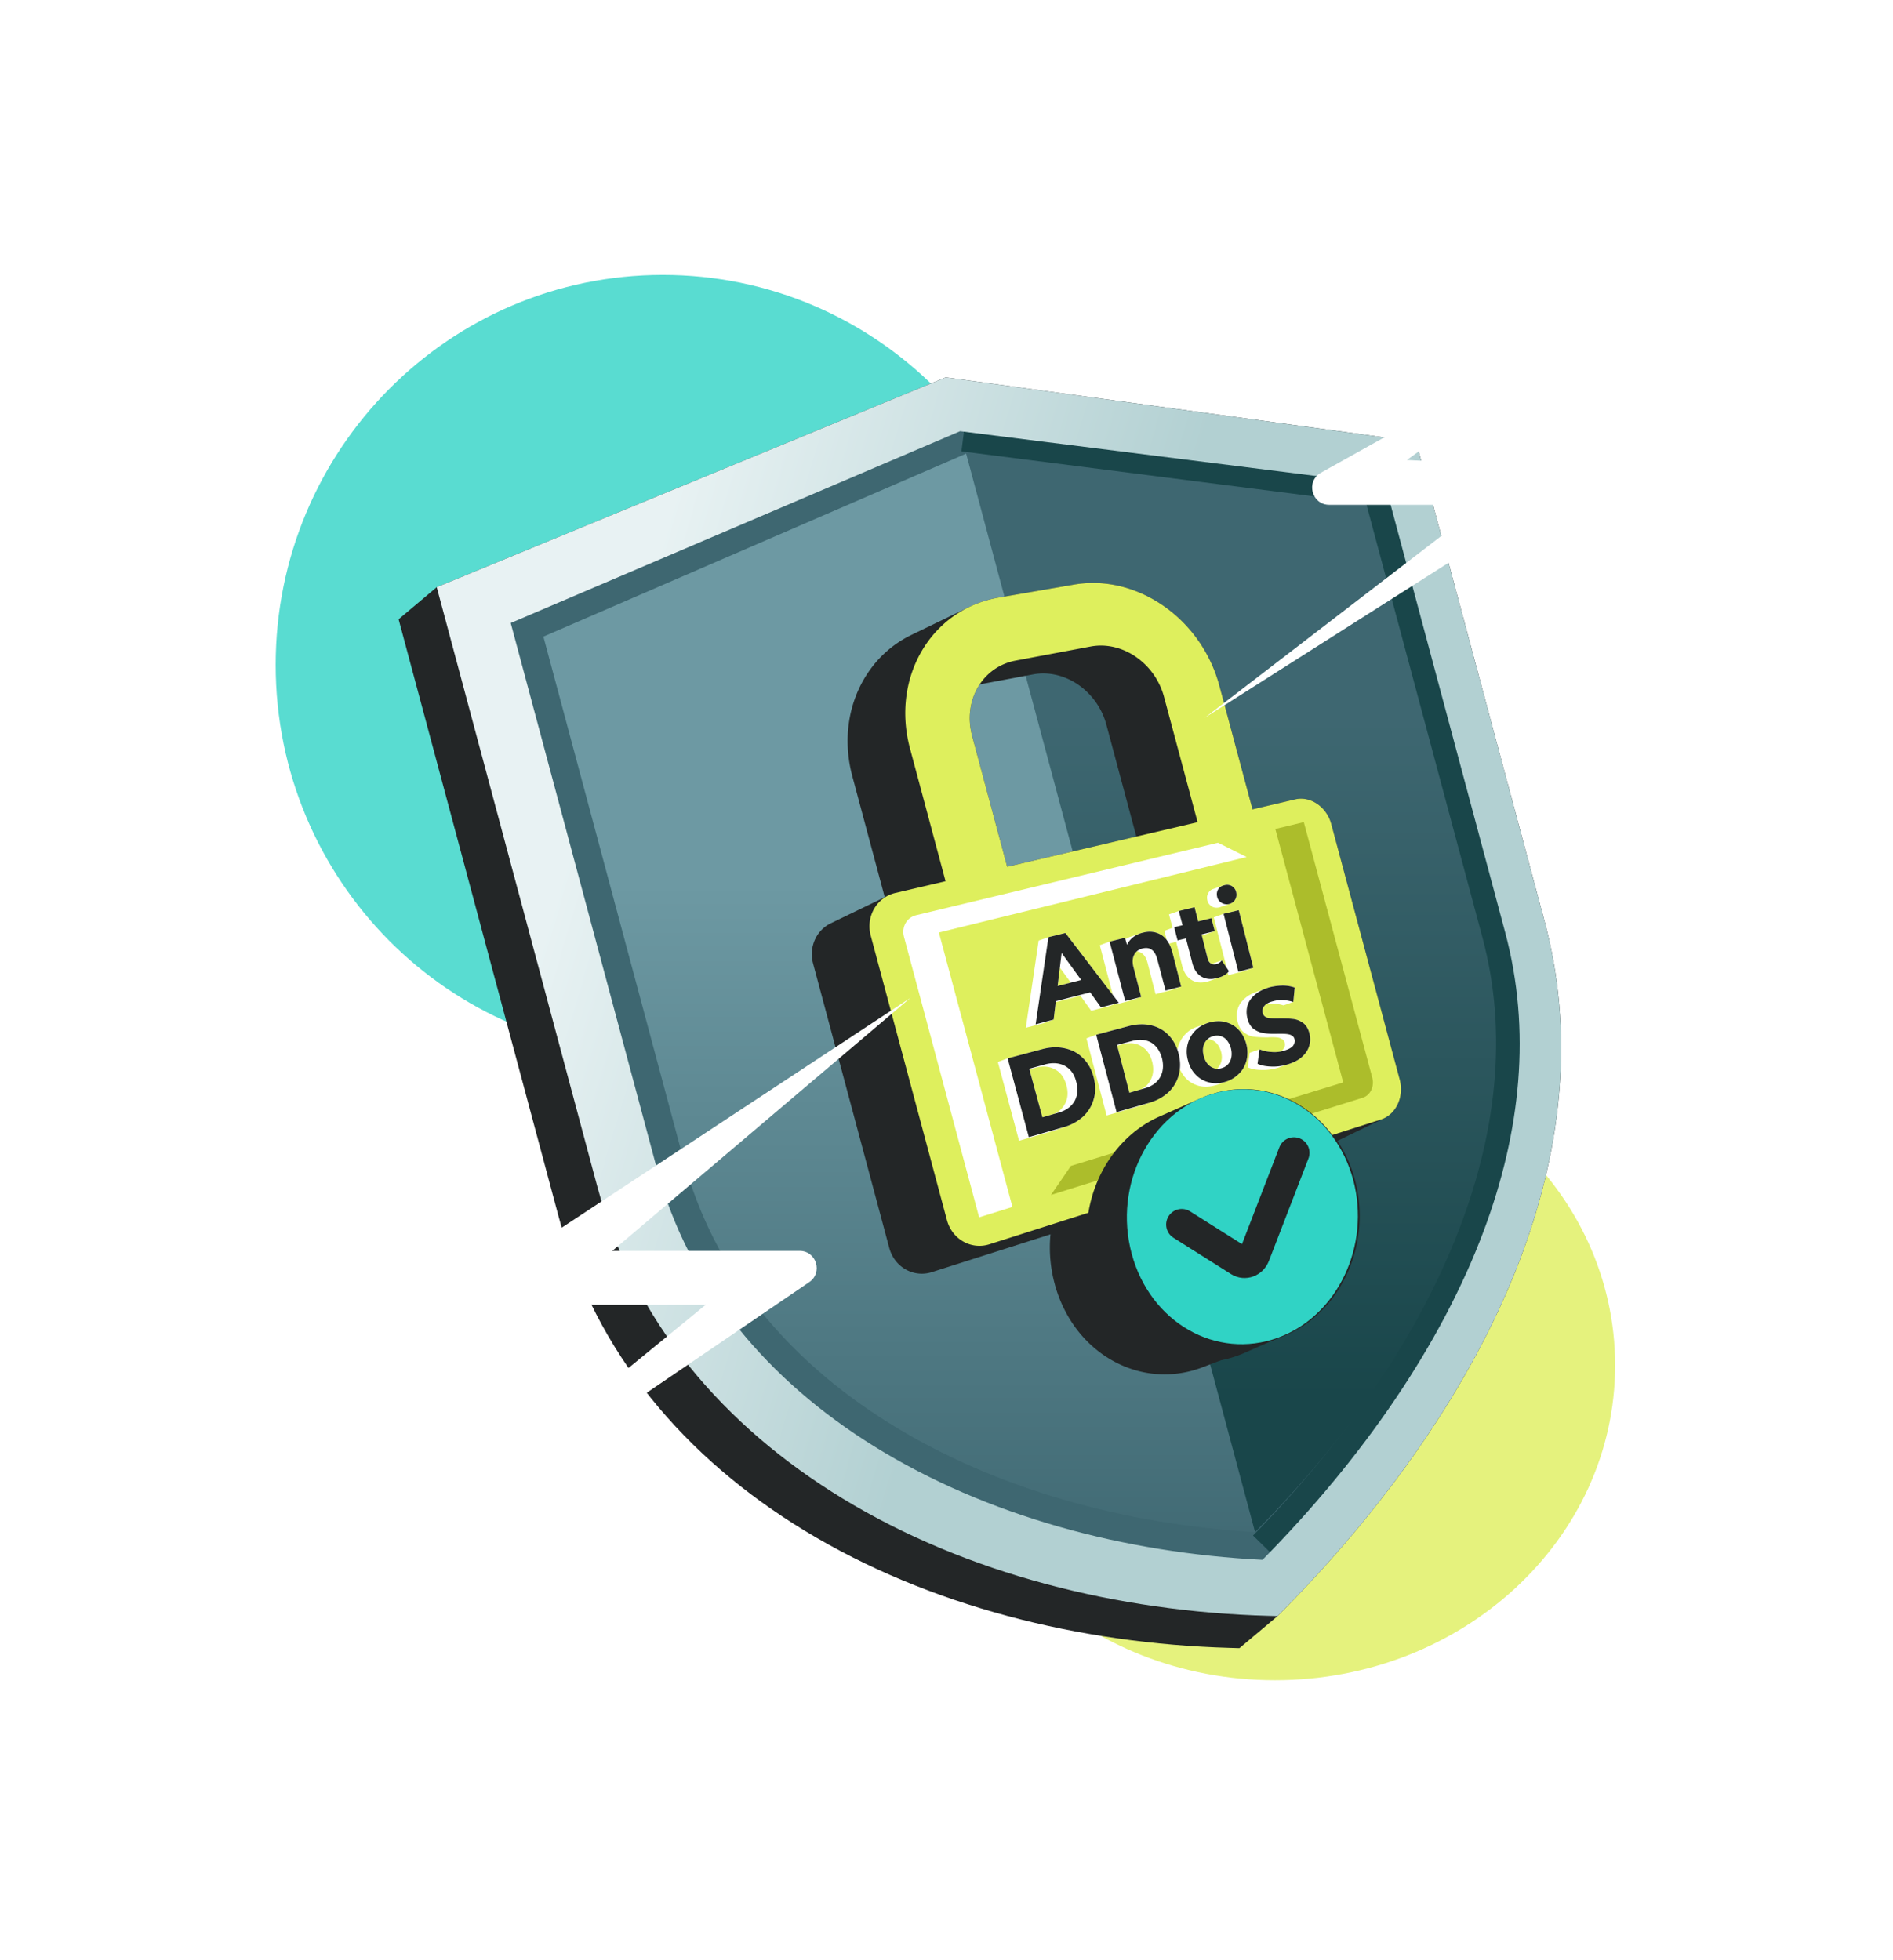 <svg xmlns="http://www.w3.org/2000/svg" width="342" height="354" fill="none" viewBox="0 0 342 354">
  <g filter="url(#a)" opacity=".8">
    <path fill="#30D3C5" d="M119.748 190.528c38.63 0 69.944-31.535 69.944-70.436 0-38.9-31.314-70.436-69.944-70.436-38.628 0-69.943 31.535-69.943 70.436 0 38.901 31.315 70.436 69.943 70.436Z"/>
  </g>
  <g filter="url(#b)" opacity=".8">
    <path fill="#DEEF5D" d="M230.334 303.502c33.945 0 61.462-25.468 61.462-56.885 0-31.417-27.517-56.886-61.462-56.886-33.944 0-61.462 25.469-61.462 56.886s27.518 56.885 61.462 56.885Z"/>
  </g>
  <path fill="#232627" fill-rule="evenodd" d="m78.904 106.062-6.89 5.794L100.96 219.89c6.593 24.606 22.939 43.53 44.405 56.594 22.405 13.632 49.753 20.411 76.789 21.176l1.768.05 6.887-5.792 1.375-1.394c19.635-19.977 34.791-42.204 42.937-64.394 7.238-19.716 9.216-39.986 3.929-59.715l-23.212-86.623-84.981-11.627-91.954 37.897Z" clip-rule="evenodd"/>
  <path fill="url(#c)" d="m85.63 109.319 27.668 103.262c13.042 48.677 64.782 72.497 116.153 74.262 35.682-35.945 56.634-79.967 46.057-119.441l-22.441-83.75-80.909-10.626L85.63 109.32Z"/>
  <path fill="url(#d)" d="M85.63 109.319s10.966 40.922 27.668 103.262c16.703 62.341 93.032 76.124 116.153 74.262L172.158 73.026 85.63 109.32Z"/>
  <path fill="#3E6771" d="m98.176 114.992 25.347 94.598c5.433 20.28 18.998 36.13 36.93 47.354 19.173 12.005 42.695 18.418 66.292 19.805 17.314-17.453 30.734-36.843 38.067-56.27 6.423-17.02 8.274-34.458 3.769-51.27l-21.012-78.416-73.021-8.855-76.372 33.054ZM111 213.074 82.712 107.501l88.792-36.918 82.624 11.078 22.832 85.218c5.149 19.215 3.208 38.934-3.861 58.083-7.914 21.437-22.595 42.851-41.571 62.032l-1.604 1.622-2.063-.068c-26.101-.841-52.446-7.47-74.004-20.664-20.713-12.677-36.478-31.001-42.857-54.81Z"/>
  <path stroke="#19464A" stroke-miterlimit="22.926" stroke-width="10.279" d="m174.347 76.43 76.521 9.771 21.929 81.834c10.025 37.417-9.432 78.918-42.75 112.926"/>
  <path fill="url(#e)" d="m92.27 112.536 26.407 98.549c5.775 21.557 20.207 38.351 39.263 50.173 20.343 12.621 45.255 19.241 70.147 20.5 18.226-18.486 32.315-38.971 39.977-59.444 6.697-17.901 8.603-36.233 3.865-53.916l-21.662-80.843-76.806-9.667-81.192 34.648Zm15.581 101.563L78.903 106.062l91.954-37.897 84.981 11.627 23.212 86.623c5.287 19.729 3.309 39.999-3.929 59.715-8.147 22.19-23.302 44.417-42.937 64.394l-1.375 1.394-1.766-.049c-27.037-.765-54.384-7.543-76.787-21.177-21.469-13.062-37.813-31.987-44.405-56.593Z"/>
  <path fill="#232627" fill-rule="evenodd" d="M250.198 201.924c-.011.008-.024.013-.037.021-.023.011-.044.024-.067.034l-10.415 5.034a4.585 4.585 0 0 1-.617.246l-70.711 22.526c-3.305 1.052-6.761-.904-7.691-4.375l-13.76-51.357c-.807-3.017.599-6.023 3.195-7.28l9.748-4.712-5.853-21.837c-1.73-6.46-.748-12.786 2.215-17.749 1.998-3.351 4.891-6.063 8.444-7.781l10.414-5.034a.293.293 0 0 0 .053-.027l.008-.002a20.18 20.18 0 0 1 5.316-1.687l13.609-2.349c5.743-.99 11.535.593 16.268 3.922 4.689 3.295 8.371 8.329 9.982 14.344l5.985 22.334 7.698-1.802c2.781-.651 5.699 1.353 6.535 4.472l12.366 46.145c.758 2.832-.423 5.752-2.685 6.914Zm-73.204-78.299c-.112.166-.22.335-.319.511-1.439 2.468-1.904 5.595-1.05 8.782l6.337 23.65 23.336-5.462-5.409-20.184a12.84 12.84 0 0 0-5.076-7.232c-2.394-1.654-5.31-2.414-8.183-1.873l-9.636 1.808Z" clip-rule="evenodd"/>
  <path fill="#DEEF5D" d="m161.761 161.296 9.07-2.121-6.428-23.985c-1.73-6.459-.747-12.786 2.215-17.749 2.933-4.913 7.784-8.455 13.82-9.497l13.609-2.349c5.745-.99 11.535.593 16.268 3.922 4.689 3.295 8.373 8.329 9.984 14.344l5.985 22.334 7.697-1.802c2.782-.651 5.7 1.353 6.536 4.472l12.365 46.145c.833 3.12-.681 6.348-3.405 7.215l-70.713 22.526c-3.304 1.053-6.76-.903-7.689-4.375l-13.761-51.359c-.93-3.469 1.074-6.929 4.447-7.721Zm20.201-4.728 34.406-8.053-6.066-22.629a12.83 12.83 0 0 0-5.075-7.23c-2.395-1.654-5.31-2.414-8.184-1.876l-13.557 2.544c-2.996.562-5.383 2.356-6.812 4.812-1.439 2.468-1.904 5.595-1.049 8.782l6.337 23.65Z"/>
  <path fill="#ACBD2B" d="M246.199 198.284c1.375-.428 2.145-2.045 1.725-3.615l-12.371-46.167-5.146 1.236 12.266 45.783-49.196 15.077-3.607 5.247 56.329-17.561Z"/>
  <path fill="#fff" d="m220.052 152.222 5.17 2.585-55.596 13.634 13.285 49.572-6.016 1.875-13.59-50.716c-.461-1.724.524-3.451 2.196-3.851l54.551-13.099Z"/>
  <path fill="#232627" fill-rule="evenodd" d="M232.664 240.898c.12-.058.242-.113.362-.17.246-.122.486-.25.726-.381l.16-.086c8.93-4.981 13.551-16.43 10.675-27.168-3.176-11.855-14.416-18.852-25.387-15.548-.796.24-1.572.528-2.322.859l-7.392 3.274c-9.872 4.367-15.43 16.382-12.319 27.995 3.348 12.495 15.321 19.249 26.442 15.195a19.91 19.91 0 0 0 1.252-.501l7.392-3.273c.139-.063.274-.13.411-.196Z" clip-rule="evenodd"/>
  <path fill="#232627" fill-rule="evenodd" d="M231.891 241.36c.139-.054.274-.109.41-.166.224-.099.447-.202.668-.306.084-.042.171-.081.254-.123a18.883 18.883 0 0 0 .893-.47c8.934-4.981 13.56-16.428 10.681-27.168a23.631 23.631 0 0 0-3.575-7.636l-51.295 16.26a25.232 25.232 0 0 0 .61 10.131c3.348 12.493 15.319 19.248 26.442 15.196.101-.036.2-.075.303-.112l14.233-5.448c.128-.05.25-.105.376-.158Z" clip-rule="evenodd"/>
  <path fill="#30D3C5" d="M204.449 226.432c3.346 12.494 15.319 19.248 26.442 15.197 10.801-3.936 16.759-16.652 13.583-28.503-3.176-11.854-14.417-18.851-25.388-15.55-11.294 3.403-17.986 16.363-14.637 28.856Z"/>
  <path stroke="#232627" stroke-linecap="round" stroke-linejoin="round" stroke-miterlimit="22.926" stroke-width="5.634" d="m213.498 221.192 10.411 6.567c.991.625 2.268.141 2.72-1.032l7.137-18.485"/>
  <g filter="url(#f)">
    <path fill="#fff" d="M238.649 85.388 292.58 55.29l-38.392 27.795 24.199 1.314c3.008.163 4.035 4.09 1.493 5.705l-62.22 39.544 50.052-38.458h-27.555c-3.191 0-4.296-4.245-1.508-5.8Z"/>
  </g>
  <g filter="url(#g)">
    <path fill="#fff" d="m88.976 229.996 75.522-49.76-53.869 45.708h33.824c3.049 0 4.263 3.942 1.743 5.657l-81.401 55.4 62.711-51.323H90.68c-3.072 0-4.27-3.991-1.704-5.682Z"/>
  </g>
  <path fill="#fff" fill-rule="evenodd" d="M192.7 203.452h-.036l-1.733.614-.65.217-6.176 1.77-3.829-14.23 1.77-.65 6.248-1.661c1.481-.398 2.853-.434 4.118-.145 1.3.289 2.383.867 3.25 1.77.903.867 1.553 2.022 1.914 3.431.361 1.372.397 2.709.036 3.9-.325 1.228-.975 2.312-1.914 3.215-.831.758-1.842 1.336-2.998 1.769Zm15.531-4.478s0 .036-.037.036l.037-.036-1.77.65c-.181.072-.397.108-.614.181l-5.923 1.697-3.648-13.941 1.77-.65 5.959-1.589c1.408-.361 2.745-.397 3.973-.108 1.228.289 2.275.866 3.106 1.733.722.723 1.264 1.625 1.625 2.673l.108-.434a5.42 5.42 0 0 1 1.409-2.455 4.957 4.957 0 0 1 2.095-1.265l1.769-.65c.145-.036.289-.108.47-.144 1.011-.253 1.986-.289 2.889-.036.903.253 1.698.686 2.348 1.408.65.687 1.083 1.517 1.372 2.565a6.166 6.166 0 0 1 .036 2.925c-.252.939-.686 1.77-1.372 2.42-.578.614-1.3 1.047-2.131 1.336l-1.77.65c-.108.036-.252.072-.397.109-1.011.289-1.95.325-2.889.108-.939-.253-1.734-.686-2.384-1.372a5.493 5.493 0 0 1-1.083-1.662 5.52 5.52 0 0 1-.217 1.048 6.686 6.686 0 0 1-1.842 3.106 8.168 8.168 0 0 1-2.889 1.697Zm24.884-6.862h-.072l-1.734.614c-.181.072-.361.144-.542.18a8.822 8.822 0 0 1-2.889.362c-.975 0-1.806-.181-2.456-.47l.361-2.636 1.77-.614c.65.252 1.336.433 2.131.469.578.036 1.119.036 1.661-.072.181-.108.325-.253.47-.397.289-.362.397-.759.289-1.192a.957.957 0 0 0-.542-.686c-.253-.181-.578-.253-.975-.289a10.546 10.546 0 0 0-1.517 0c-1.011 0-1.806-.036-2.456-.109-.686-.072-1.264-.325-1.842-.758-.578-.434-.975-1.084-1.192-1.987a4.062 4.062 0 0 1 .036-2.275c.217-.758.686-1.408 1.373-1.986.505-.434 1.155-.795 1.95-1.084l1.77-.614c.216-.108.469-.18.722-.253.795-.18 1.553-.289 2.348-.289.794 0 1.516.145 2.13.362l-.252 2.6-1.77.614c-1.084-.325-2.095-.433-3.034-.253-.18.109-.325.217-.433.361a1.38 1.38 0 0 0-.289 1.264c.108.47.433.759.903.867.505.109 1.228.145 2.167.109.975 0 1.769.036 2.419.108a3.745 3.745 0 0 1 1.806.722c.542.398.939 1.048 1.156 1.951.181.758.181 1.48-.072 2.239-.217.722-.65 1.372-1.337 1.986-.541.47-1.227.867-2.058 1.156Zm-11.305-16.433.109.469 2.745-.722 1.769-.614-2.636-10.401-2.745.65-1.77.65 2.312 9.029-.867-1.264-1.77.614v.036l-.217-.108c-.288-.181-.469-.506-.577-.94l-1.048-4.117.578-.144 1.77-.614-.614-2.348-2.384.578-.65-2.564-2.853.686-1.77.614.65 2.42-1.481.542.434 1.697a4.805 4.805 0 0 0-.975-.939c-.975-.578-2.059-.758-3.287-.433-.18.036-.361.072-.506.144l-1.805.614a4.169 4.169 0 0 0-.903.433l-.073-.252-2.78.686-1.77.65 2.347 8.993-8.559-11.196-3.07.758-1.77.614-2.311 15.747 3.25-.831 1.77-.65.361-3.142 4.478-1.156 1.951 2.709 3.214-.831 1.12-.397.036.109 2.889-.759 1.77-.614-1.373-5.309c-.252-.939-.216-1.698.109-2.311.108-.217.253-.434.433-.614.398.036.686.144.975.361.47.325.795.903 1.012 1.733l1.444 5.634 2.854-.758 1.769-.614-1.553-6.068c-.18-.65-.397-1.227-.65-1.697l1.3-.325 1.084 4.334c.325 1.228.903 2.095 1.697 2.564.795.506 1.734.578 2.89.289.144-.036.289-.108.433-.144l1.77-.614a5.43 5.43 0 0 0 .794-.361c.253-.145.47-.326.65-.506Zm-.866-15.711a.667.667 0 0 1 .252-.072 1.694 1.694 0 0 1 1.337.144c.397.253.686.614.794 1.084.109.506.073.939-.18 1.372-.181.325-.47.578-.867.723l-1.77.614c-.072.036-.144.036-.217.072-.505.108-.975.072-1.372-.181-.397-.253-.686-.614-.795-1.083-.108-.506-.072-.939.181-1.336.181-.362.47-.578.867-.723l1.77-.614Zm-29.472 14.808 1.987 2.709-2.384.614.397-3.323Zm26.727 12.93c.397 0 .794.144 1.192.397.577.397.975 1.011 1.228 1.914.216.867.144 1.625-.181 2.275a2.905 2.905 0 0 1-.542.759c-.433 0-.794-.145-1.192-.397-.578-.398-1.011-1.012-1.228-1.915-.252-.866-.18-1.661.145-2.311.144-.289.325-.542.578-.722Zm-16.361 1.192.939-.253c1.3-.361 2.456-.253 3.395.325.975.542 1.625 1.481 1.986 2.817.325 1.3.217 2.42-.361 3.431a3.759 3.759 0 0 1-1.625 1.553l-2.131.614-2.203-8.487Zm-15.855 4.261 2.347 8.668 2.24-.65c.758-.397 1.336-.939 1.733-1.625.614-1.011.723-2.167.361-3.503-.361-1.337-1.011-2.312-2.022-2.854-1.011-.577-2.203-.686-3.576-.325l-1.083.289Z" clip-rule="evenodd"/>
  <path fill="#232627" d="m196.963 179.254-6.212 1.59-.397 3.322-3.251.867 2.312-15.747 3.07-.758 9.643 12.604-3.215.831-1.95-2.709Zm-14.916 11.919 6.248-1.661c1.481-.398 2.853-.434 4.117-.145 1.301.289 2.384.867 3.251 1.77.903.867 1.553 2.022 1.914 3.431.361 1.372.397 2.709.036 3.9-.325 1.228-.975 2.312-1.914 3.215a8.842 8.842 0 0 1-3.648 1.95l-6.176 1.77-3.828-14.23Zm9.137 9.824c1.337-.362 2.312-1.048 2.926-2.059.578-1.011.686-2.203.325-3.539-.325-1.337-1.011-2.276-2.023-2.854-1.011-.541-2.203-.65-3.575-.289l-2.89.795 2.384 8.776 2.853-.83Zm6.862-14.086 5.96-1.589c1.408-.361 2.745-.397 3.973-.108 1.228.289 2.275.866 3.106 1.733.866.867 1.48 1.987 1.842 3.359.361 1.372.361 2.673.036 3.865a6.686 6.686 0 0 1-1.842 3.106c-.939.866-2.095 1.516-3.468 1.914l-5.923 1.697-3.684-13.977Zm8.741 9.679c1.3-.361 2.239-1.011 2.817-2.022.542-.975.65-2.131.325-3.431-.361-1.3-1.011-2.239-1.95-2.817-.976-.542-2.131-.65-3.432-.289l-2.744.722 2.239 8.632 2.745-.795Zm14.519-1.155c-.976.289-1.951.325-2.89.072a4.825 4.825 0 0 1-2.383-1.373c-.687-.686-1.156-1.553-1.409-2.6a5.637 5.637 0 0 1-.036-2.998 5.301 5.301 0 0 1 1.408-2.419c.687-.687 1.553-1.156 2.565-1.445 1.011-.253 1.986-.289 2.889-.036.903.253 1.697.686 2.348 1.408.65.687 1.083 1.517 1.372 2.565a6.166 6.166 0 0 1 .036 2.925c-.253.939-.686 1.77-1.372 2.42a5.744 5.744 0 0 1-2.528 1.481Zm-.614-2.492a2.369 2.369 0 0 0 1.553-1.265c.289-.65.361-1.408.144-2.311-.253-.867-.65-1.517-1.228-1.914-.614-.397-1.264-.47-1.95-.289-.723.181-1.264.614-1.589 1.264-.325.65-.398 1.445-.145 2.311.217.903.65 1.517 1.228 1.915.614.397 1.264.505 1.987.289Zm11.846-.651a8.707 8.707 0 0 1-2.89.362c-.975-.036-1.769-.181-2.455-.506l.361-2.6c.65.252 1.336.433 2.131.469.794.072 1.516 0 2.239-.217.794-.216 1.336-.505 1.661-.866.289-.398.397-.795.289-1.228a1.032 1.032 0 0 0-.542-.687c-.252-.144-.578-.216-.975-.252-.361-.036-.903-.036-1.517-.036-1.011.036-1.806 0-2.456-.109-.65-.072-1.264-.325-1.842-.722-.577-.434-.975-1.084-1.191-1.987-.181-.794-.181-1.553.036-2.311.216-.722.686-1.372 1.372-1.95.65-.578 1.553-1.012 2.673-1.337.794-.18 1.553-.289 2.347-.289.795 0 1.517.145 2.131.362l-.253 2.6c-1.3-.397-2.492-.47-3.611-.144-.795.18-1.337.505-1.626.866a1.38 1.38 0 0 0-.288 1.264c.108.47.433.759.902.867.506.109 1.228.145 2.167.109.976 0 1.77.036 2.42.108.65.072 1.264.325 1.806.722.542.398.939 1.048 1.156 1.951.18.758.18 1.48-.072 2.239-.217.722-.65 1.372-1.337 1.986-.65.578-1.553 1.011-2.636 1.336Zm-37.2-15.277-3.54-4.876-.722 5.96 4.262-1.084Zm11.196-8.559c1.228-.325 2.311-.145 3.286.433.94.614 1.626 1.697 2.023 3.25l1.553 6.068-2.817.722-1.481-5.598c-.217-.83-.542-1.444-1.011-1.769-.434-.325-.975-.398-1.625-.253-.759.18-1.264.578-1.553 1.156-.325.613-.362 1.372-.109 2.311l1.373 5.309-2.89.722-2.817-10.726 2.781-.686.361 1.264c.253-.542.651-1.012 1.156-1.409a4.665 4.665 0 0 1 1.77-.794Zm15.494 6.97a2.993 2.993 0 0 1-.867.759 5.07 5.07 0 0 1-1.228.469c-1.12.325-2.095.217-2.889-.253-.795-.469-1.373-1.336-1.662-2.564l-1.119-4.334-1.517.361-.614-2.384 1.517-.361-.686-2.564 2.853-.686.65 2.564 2.384-.578.614 2.348-2.384.578 1.083 4.297c.109.434.289.759.578.94.253.18.578.216.975.144.434-.108.759-.361 1.012-.686l1.3 1.95Zm-.975-10.365 2.745-.65 2.636 10.401-2.709.722-2.672-10.473Zm1.011-1.77c-.506.108-.975.036-1.372-.217a1.64 1.64 0 0 1-.795-1.083c-.108-.47-.072-.903.181-1.337.216-.397.614-.65 1.119-.758a1.694 1.694 0 0 1 1.337.144c.397.253.686.614.794 1.084.108.506.072.939-.181 1.372-.216.398-.577.65-1.083.795Z"/>
  <defs>
    <filter id="a" width="239.022" height="240.006" x=".238" y=".089" color-interpolation-filters="sRGB" filterUnits="userSpaceOnUse">
      <feFlood flood-opacity="0" result="BackgroundImageFix"/>
      <feBlend in="SourceGraphic" in2="BackgroundImageFix" result="shape"/>
      <feGaussianBlur result="effect1_foregroundBlur_0_1" stdDeviation="24.784"/>
    </filter>
    <filter id="b" width="222.059" height="212.905" x="119.305" y="140.164" color-interpolation-filters="sRGB" filterUnits="userSpaceOnUse">
      <feFlood flood-opacity="0" result="BackgroundImageFix"/>
      <feBlend in="SourceGraphic" in2="BackgroundImageFix" result="shape"/>
      <feGaussianBlur result="effect1_foregroundBlur_0_1" stdDeviation="24.784"/>
    </filter>
    <filter id="f" width="105.884" height="105.322" x="202.178" y="39.807" color-interpolation-filters="sRGB" filterUnits="userSpaceOnUse">
      <feFlood flood-opacity="0" result="BackgroundImageFix"/>
      <feColorMatrix in="SourceAlpha" result="hardAlpha" values="0 0 0 0 0 0 0 0 0 0 0 0 0 0 0 0 0 0 127 0"/>
      <feOffset/>
      <feGaussianBlur stdDeviation="7.741"/>
      <feComposite in2="hardAlpha" operator="out"/>
      <feColorMatrix values="0 0 0 0 1 0 0 0 0 1 0 0 0 0 1 0 0 0 1 0"/>
      <feBlend in2="BackgroundImageFix" result="effect1_dropShadow_0_1"/>
      <feBlend in="SourceGraphic" in2="effect1_dropShadow_0_1" result="shape"/>
      <feGaussianBlur result="effect2_foregroundBlur_0_1" stdDeviation="1.652"/>
    </filter>
    <filter id="g" width="130.667" height="137.729" x="49.313" y="164.754" color-interpolation-filters="sRGB" filterUnits="userSpaceOnUse">
      <feFlood flood-opacity="0" result="BackgroundImageFix"/>
      <feColorMatrix in="SourceAlpha" result="hardAlpha" values="0 0 0 0 0 0 0 0 0 0 0 0 0 0 0 0 0 0 127 0"/>
      <feOffset/>
      <feGaussianBlur stdDeviation="7.741"/>
      <feComposite in2="hardAlpha" operator="out"/>
      <feColorMatrix values="0 0 0 0 1 0 0 0 0 1 0 0 0 0 1 0 0 0 1 0"/>
      <feBlend in2="BackgroundImageFix" result="effect1_dropShadow_0_1"/>
      <feBlend in="SourceGraphic" in2="effect1_dropShadow_0_1" result="shape"/>
      <feGaussianBlur result="effect2_foregroundBlur_0_1" stdDeviation="1.652"/>
    </filter>
    <linearGradient id="c" x1="181.942" x2="181.942" y1="129.969" y2="252.578" gradientUnits="userSpaceOnUse">
      <stop stop-color="#3E6771"/>
      <stop offset="1" stop-color="#19464A"/>
    </linearGradient>
    <linearGradient id="d" x1="157.541" x2="157.541" y1="159.548" y2="287.003" gradientUnits="userSpaceOnUse">
      <stop stop-color="#6D99A3"/>
      <stop offset="1" stop-color="#3E6771"/>
    </linearGradient>
    <linearGradient id="e" x1="115.613" x2="200.979" y1="110.239" y2="135.573" gradientUnits="userSpaceOnUse">
      <stop stop-color="#E8F2F3"/>
      <stop offset="1" stop-color="#B2D0D2"/>
    </linearGradient>
  </defs>
</svg>
